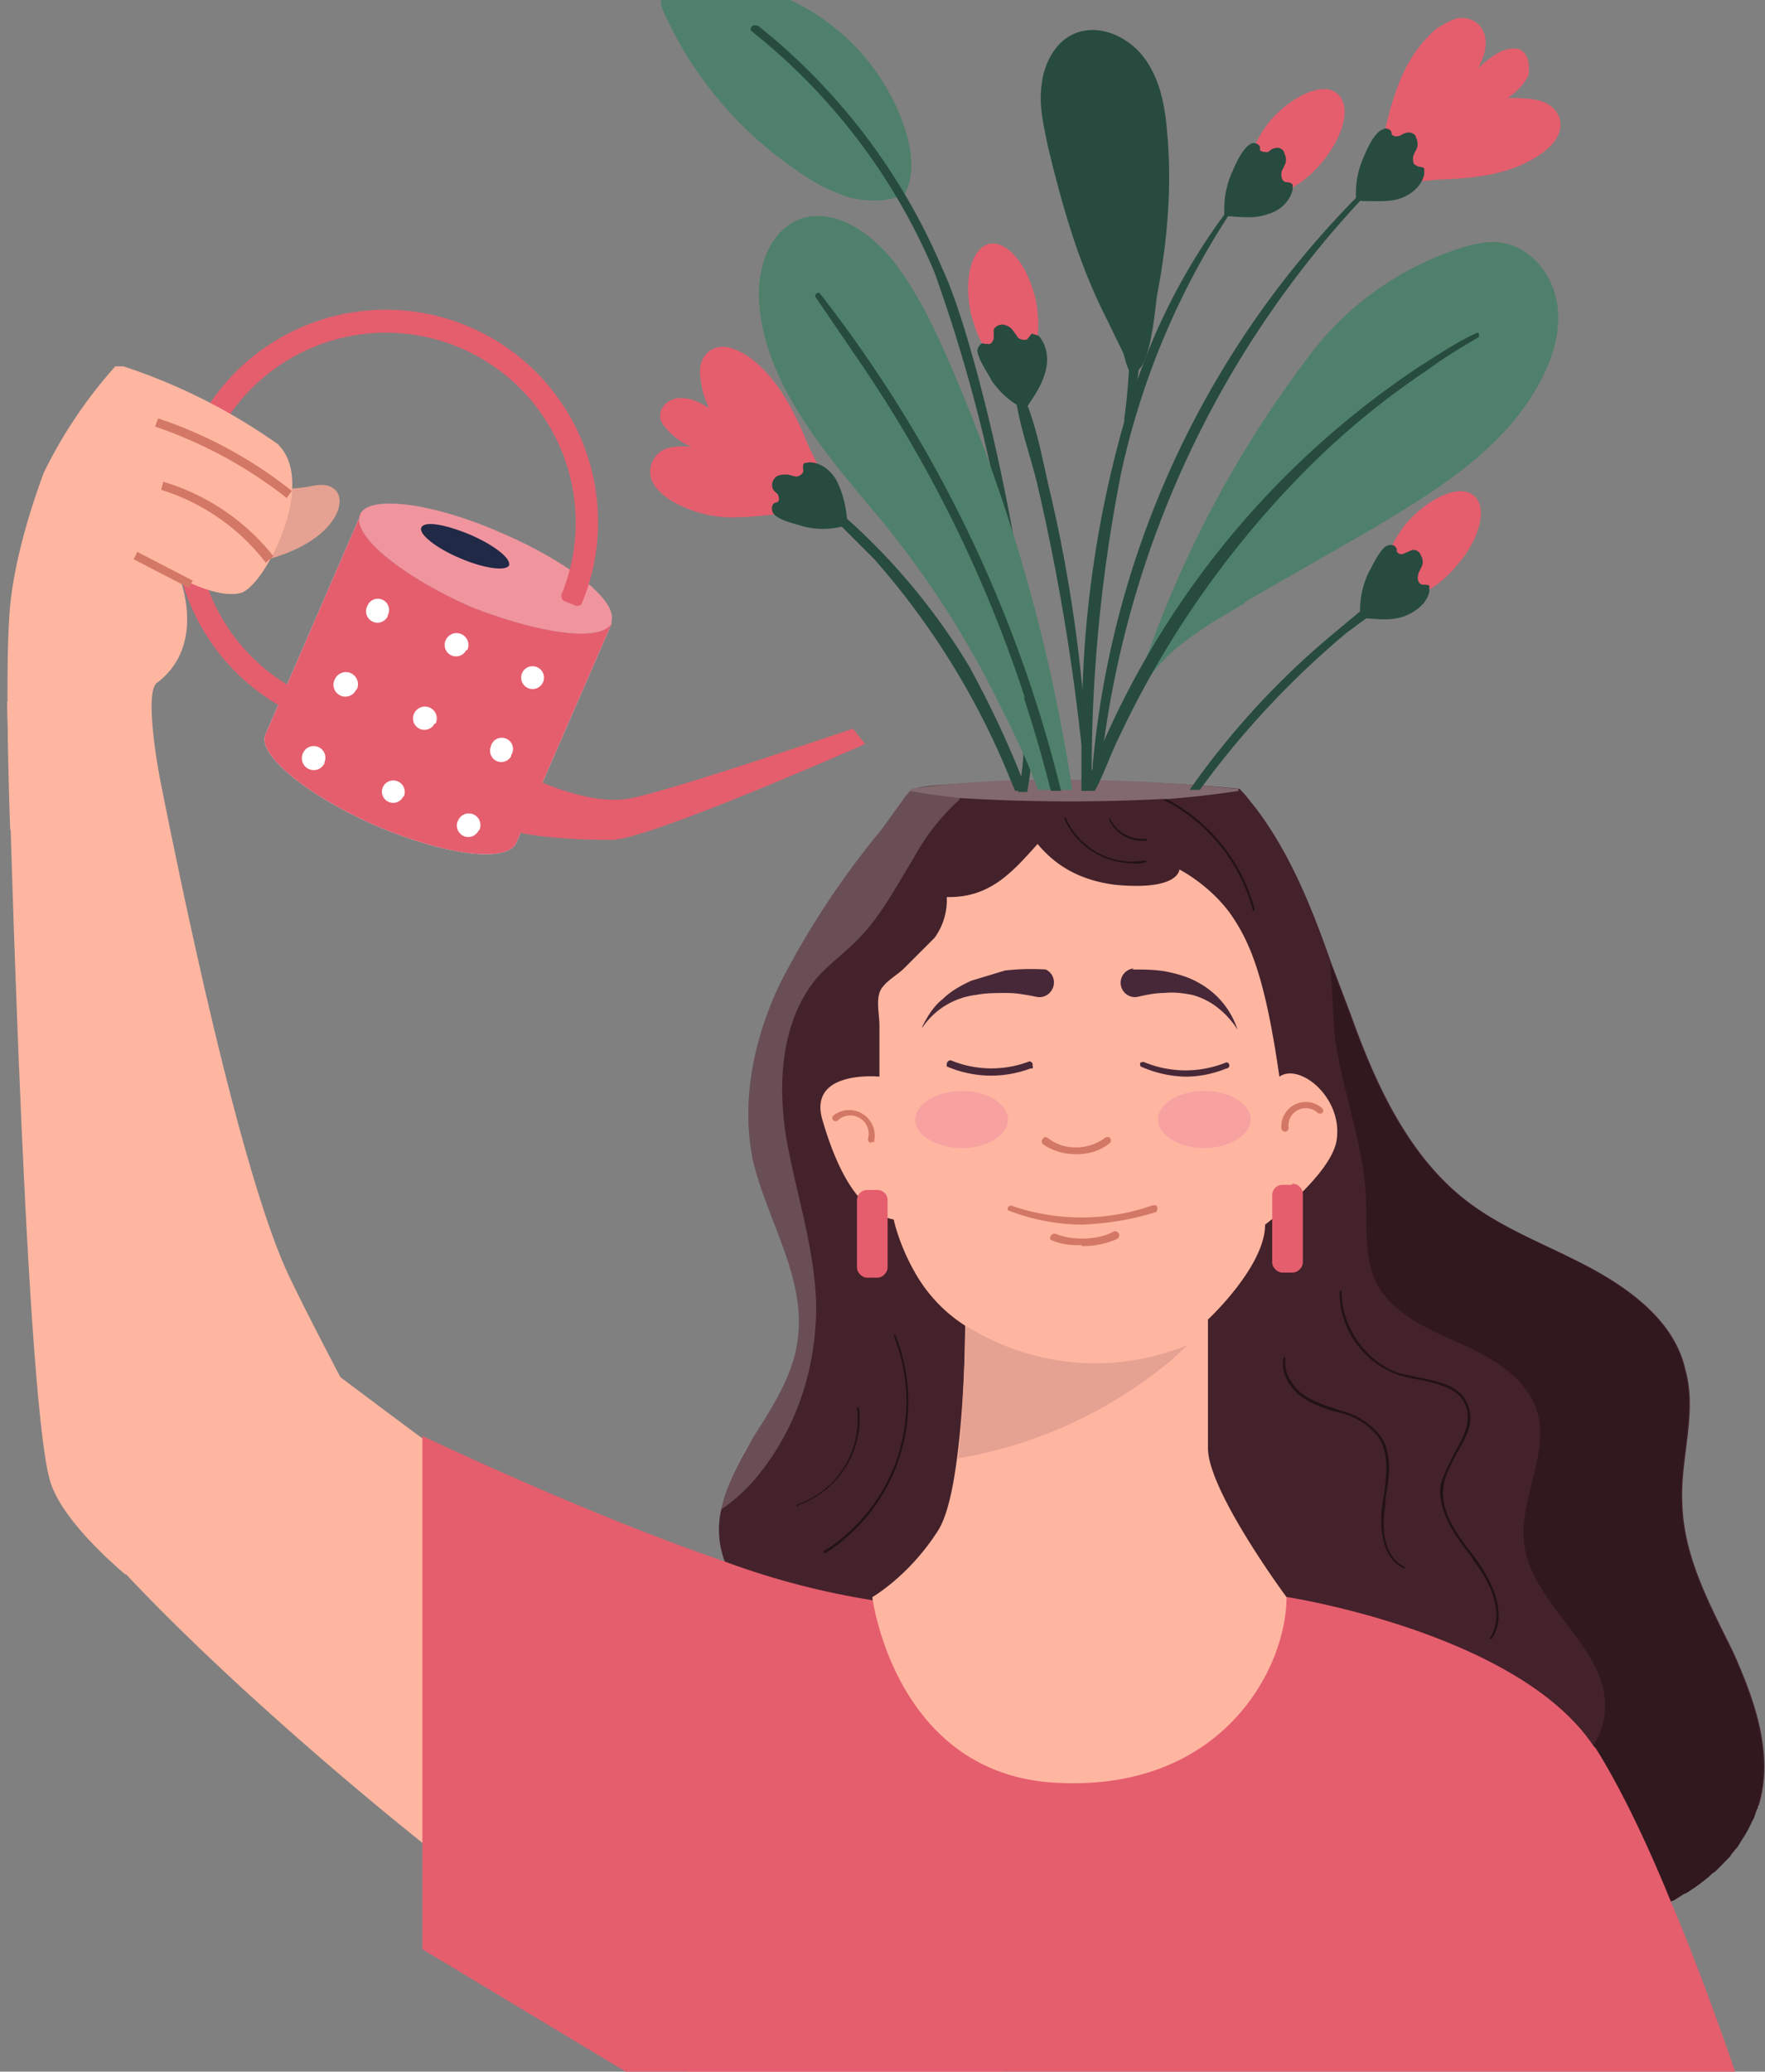 <svg xmlns="http://www.w3.org/2000/svg" width="173" height="203" fill="none"><rect width="100%" height="100%" fill="#808080" stroke="none"/><path fill="#C7F4FF" d="M35.3 50.4c-.9 2 4 6 10.7 9C52.8 62.1 59 63 60 61l-9.4 21.6c-.9 2-7 1.2-13.8-1.7-6.8-3-11.6-7-10.8-8.9l9.4-21.7Z"/><path fill="#F0959E" d="M59.9 61c.8-2-4-5.9-10.8-8.8-6.8-3-13-3.7-13.8-1.8-.9 2 4 6 10.7 9C52.8 62.1 59 63 60 61Z"/><path fill="#E55E6E" d="M35.3 50.4c-.9 2 4 6 10.7 9C52.8 62.1 59 63 60 61l-9.4 21.6c-.9 2-7 1.2-13.8-1.7-6.8-3-11.6-7-10.8-8.9l9.4-21.7Z"/><mask id="a" width="35" height="34" x="25" y="50" maskUnits="userSpaceOnUse" style="mask-type:luminance"><path fill="#fff" d="M35.3 50.4c-.9 2 4 6 10.7 9C52.8 62.1 59 63 60 61l-9.4 21.6c-.9 2-7 1.2-13.8-1.7-6.8-3-11.6-7-10.8-8.9l9.4-21.7Z"/></mask><g fill="#fff" mask="url(#a)"><path d="M33.7 49.9a1.1 1.1 0 1 0-2-1 1.1 1.1 0 0 0 2 1ZM41.2 53.1a1.1 1.1 0 1 0-2.1-.9 1.1 1.1 0 0 0 2 .9ZM30.6 57.1a1.1 1.1 0 1 0-2-1 1.1 1.1 0 0 0 2 1ZM38 60.3a1.1 1.1 0 1 0-2-.9 1.1 1.1 0 0 0 2 1ZM27.5 64.3a1.1 1.1 0 1 0-2.1-.9 1.1 1.1 0 0 0 2 1ZM35 67.5a1.1 1.1 0 1 0-2.2-.9 1.1 1.1 0 0 0 2.1 1ZM31.8 74.7a1.1 1.1 0 1 0-2.1-.9 1.1 1.1 0 0 0 2.1 1ZM28.7 82a1.1 1.1 0 1 0-2.1-1 1.1 1.1 0 0 0 2 1ZM59.5 52.5a1.1 1.1 0 1 0-2.1-1 1.1 1.1 0 0 0 2 1ZM49 56.5a1.1 1.1 0 1 0-2.2-1 1.1 1.1 0 0 0 2.1 1ZM56.3 59.7a1.1 1.1 0 1 0-2-1 1.1 1.1 0 0 0 2 1ZM45.8 63.7a1.1 1.1 0 1 0-2.1-1 1.1 1.1 0 0 0 2 1ZM53.2 66.9a1.1 1.1 0 1 0-2-1 1.1 1.1 0 0 0 2 1ZM60.7 70.1a1.1 1.1 0 1 0-2.1-1 1.1 1.1 0 0 0 2 1ZM42.7 70.9a1.1 1.1 0 1 0-2.1-1 1.1 1.1 0 0 0 2 1ZM50.1 74a1.1 1.1 0 1 0-2-.8 1.1 1.1 0 0 0 2 .9ZM57.5 77.3a1.1 1.1 0 1 0-2-.9 1.1 1.1 0 0 0 2 1ZM39.6 78a1.1 1.1 0 1 0-2.1-.8 1.1 1.1 0 0 0 2 .9ZM47 81.3a1.1 1.1 0 1 0-2.1-.9 1.1 1.1 0 0 0 2 1ZM54.4 84.5a1.1 1.1 0 1 0-2-.9 1.1 1.1 0 0 0 2 1ZM36.4 85.3a1.1 1.1 0 1 0-2-1 1.1 1.1 0 0 0 2 1Z"/></g><path fill="#E55E6E" d="M29.7 70.3A20.8 20.8 0 1 1 57 59.2a.6.6 0 0 1-.7.1l-1-.4a.6.6 0 0 1-.2-.8 18.6 18.6 0 1 0-24.6 10.2l-1 2ZM52.3 76.3c-1.4-.7 4.7 2.6 9 2 3-.3 22.3-6.9 22.3-6.9l1.2 1.5s-21 9.3-24.8 9.4c-6.2 0-9-.7-9-.7l1.3-5.3Z"/><path fill="#202946" d="M49.9 55.4c.2-.7-1.5-2-3.8-3-2.4-1-4.5-1.4-4.8-.7-.3.6 1.4 2 3.8 3 2.3 1 4.5 1.3 4.8.7Z"/><path fill="#FFB6A1" d="M85.7 156.7c-8.8 1.8-15 .7-18.6.3-5.5-.6-26.3-16.5-33.8-22.1 0 0-23.6 11.4-28.2 10.7 8.6 12.2 32.2 32.3 44.5 41.3a96.3 96.3 0 0 0 7 4.5 67.4 67.4 0 0 1 16.8 21.3l25.8-6.7-13.5-49.3Z"/><path fill="#FFB6A1" d="M34.6 137.3s-5.3-10-6.7-13.2c-6.7-15.4-15.3-63.8-15.2-63.8l-12 8.5s1.6 67.3 4.2 76.3c.2.6 1 3.7 7.4 9.2 0 0 22-16.6 22.3-17Z"/><path fill="#E5A191" d="M24.9 47.2s1.9 1.2 5.8.4c3.8-.8 3.8 4.1-2.6 6.6s-9.2 0-9.2 0l6-7Z"/><path fill="#FFB6A1" d="M1 59.3c.4-4 1.7-8.7 3.3-13a45.8 45.8 0 0 1 7-10.4h.8a57 57 0 0 1 15.1 7.6c4 3.8-1.3 14-3.6 14.6-2.3.6-6-1.5-6-1.5s2.7 6.6-2.2 10.3c-1.5 1 .6 11.2.6 11.2L1 81.3s-.6-15.6 0-22Z"/><path fill="#D37866" d="m13.5 54-.4.8 5.4 2.8.4-.7-5.4-2.8ZM28.1 48.8c-3.8-3-8.2-5.4-12.9-7l.3-.8c4.8 1.6 9.2 4 13.1 7.1l-.5.7ZM26.1 55.2A20.7 20.7 0 0 0 15.8 48l.2-.8c4.3 1.3 8 3.8 10.8 7.3l-.7.6Z"/><path fill="#44222B" d="M172.3 177v.2l-.1.1-.1.3a16.5 16.5 0 0 1-.2.6l-.2.3a8 8 0 0 1-.5 1 8 8 0 0 1-.5.8l-.4.7-.2.2-.4.5-.1.2-.5.5-.1.1a16.7 16.7 0 0 1-1 1h-.1l-.2.2-.2.2a20.9 20.9 0 0 1-2.2 1.6l-.3.1a26.1 26.1 0 0 1-.9.6l-.3.1a18 18 0 0 1-2.2 1.1l-.3.2-1 .4-.4.1-.2.2c-.4 0-.8.2-1.1.4h-.4l-.1.1a19 19 0 0 1-.8.3l-.4.1a29.2 29.2 0 0 1-3.2 1 99.8 99.8 0 0 1-26 3.5c-7.1 0-14.6-.8-20.6-4.9-5.9-4-9.4-10.5-13.4-16.4a42.7 42.7 0 0 0-4.2-5.5 25.8 25.8 0 0 0-9.2-6.8c-3.7-1.6-7.9-3.1-9.3-7.2a8.8 8.8 0 0 1-.3-5c.5-2.5 1.9-4.9 3.1-7 1.9-3 4-6.2 4.4-9.7.8-6-3-11.6-4.4-17.5-1.2-5.8.1-12 2.7-17.4a82.4 82.4 0 0 1 9.9-15l2.3-3.2.5-.6c.4-.3 1.4-.5 3.1-.6l4.7-.3h.1l5-.1H105.8a171.8 171.8 0 0 1 15.7.8 9.8 9.8 0 0 1 .8.9l.8 1c3.4 4.5 5.5 9.8 7.4 15.2l1.9 5c2.5 7 5.8 14.2 11.8 18.6 3.7 2.7 8 4.2 12 6.4s8 5.3 9 9.8c1.2 4.2-.5 8.7-.3 13 .1 5.3 2.7 10 5 14.7 2.1 4.7 4 10 2.5 15Z"/><path fill="#000102" d="M172.3 177c-2 6.8-9.5 10.5-16.4 12.5l-2.2.7c-2.8-2.8-4.4-7-3.2-10.7 1.5-4.3 6.3-7.1 6.8-11.7.6-6.1-7-10.3-7.9-16.4-.6-4.5 2.6-9 1.2-13.3-1-2.9-3.8-4.7-6.5-6-2.8-1.3-5.8-2.4-7.9-4.6-3-3.1-2-7-2.4-11.4-.4-4.7-2.5-10.2-3-14.9l-.4-6.8 1.9 5c2.5 7 5.8 14.2 11.8 18.6 3.7 2.7 8 4.2 12 6.4s8 5.3 9 9.8c1.2 4.2-.5 8.7-.3 13 .1 5.3 2.7 10 5 14.7 2.1 4.7 4 10 2.5 15Z" opacity=".3"/><path fill="#E55E6E" d="M171.1 206a78.3 78.3 0 0 1-10 4.3c-4.9 1.8-10.1 3.3-15.6 4.7l-.6.1h-.1l-6 1.4A234.2 234.2 0 0 1 63 219v-15l-21.6-13v-50.3S57 148.2 71 153a76 76 0 0 0 14.5 3.8h.2s20.6 11.3 40.3-.3h.2s22.6 3.5 30 14.6l.2.2c2.4 3.8 5 9.2 7.4 15.1 2.8 6.6 5.3 13.7 7.3 19.6Z"/><path fill="#FFB6A1" d="M131 111.8c-.6 3.4-7 8.2-7 8.2 0 4.1-5.6 9.3-5.6 9.3v12.6c0 4.2 7.7 14.6 7.7 14.6 0 7-6.3 19-22.4 18.2-16-.7-18.2-18.2-18.2-18.2s3.5-2 6.3-6.3c1-1.4 1.6-4.2 2-7.3.8-6 .8-13 .8-13a14.8 14.8 0 0 1-4.8-5c-1.7-2.9-2.2-5.4-2.2-5.4-3.5-.7-5.6-5-7-9.8-1.4-4.9 5.6-4.2 5.6-4.2v-5c0-1-.3-2.3 0-3.2.3-1 1.7-1.7 2.4-2.4l3-3a6.3 6.3 0 0 0 1.2-4c4.2.1 6.4-2.4 8.9-5.2 2 2.4 4.5 3.6 7.6 4 6.3.6 6.3-1.5 6.3-1.5s2.8 1.4 4.9 4.2c2 2.8 3.5 6.3 4.9 16.1 2-1.4 6.3 2.1 5.6 6.3Z"/><path fill="#472838" d="M90.4 100.6c.5-1 1.1-2 2-2.7.7-.7 1.7-1.3 2.8-1.8l3.3-1a22.7 22.7 0 0 1 4-.1 1.4 1.4 0 0 1 .6 2 1.4 1.4 0 0 1-1.4.7c-1-.2-2-.4-3-.4s-2.1 0-3.1.2a7.4 7.4 0 0 0-5.2 3.2ZM111 95c1.1 0 2.2 0 3.3.2 1 .2 2.1.5 3 1a8.1 8.1 0 0 1 4 4.7 8.4 8.4 0 0 0-2-2.2 7 7 0 0 0-2.4-1.2c-1-.2-1.9-.3-2.8-.2-.9 0-1.8.2-2.7.4a1.4 1.4 0 1 1-.3-2.8ZM97.2 105.4a11 11 0 0 1-4.4-.9.4.4 0 0 1 0-.2.4.4 0 0 1 .3-.4h.1a10.4 10.4 0 0 0 7.7.1.4.4 0 0 1 .3.2.3.3 0 0 1 0 .2.3.3 0 0 1 0 .3h-.2a11 11 0 0 1-3.8.7ZM116.2 105.5a11.3 11.3 0 0 1-4.4-1 .4.4 0 0 1 0-.4h.1a.3.3 0 0 1 .3 0 10.6 10.6 0 0 0 8 0 .3.3 0 0 1 0 .6c-1.2.5-2.6.8-4 .8Z"/><path fill="#D37866" d="M105.5 113.1c-1.2 0-2.3-.3-3.3-1a.4.4 0 0 1 0-.5l.2-.2.3.1c1.6 1.3 4 1.2 5.6 0a.4.4 0 0 1 .5 0 .4.4 0 0 1 0 .5c-1 .8-2.1 1.1-3.3 1.1ZM105.8 120a20.5 20.5 0 0 1-7-1.4.3.3 0 0 1 .1-.4.4.4 0 0 1 .4 0 21 21 0 0 0 13.7-.1h.3a.4.4 0 0 1 .1.5s0 .2-.2.2a27 27 0 0 1-7.4 1.2ZM106 122a6.5 6.5 0 0 1-3-.5.3.3 0 0 1 0-.4l.1-.1.1-.1H103.5c1.3.6 4 .7 5.6-.2a.3.3 0 1 1 .4.7 8 8 0 0 1-3.5.7ZM126 110.9a.4.4 0 0 1-.4-.3 2.4 2.4 0 0 1 4-2 .4.4 0 0 1 .1.2v.1a.3.3 0 0 1-.2.2.3.3 0 0 1-.2 0h-.1a1.7 1.7 0 0 0-2.9 1.4v.1a.4.4 0 0 1-.3.3ZM85.4 112a.4.4 0 0 1-.3-.2.4.4 0 0 1 0-.3 1.8 1.8 0 0 0-3-1.7.3.3 0 1 1-.4-.5 2.5 2.5 0 0 1 4 2.4v.2h-.3Z"/><path fill="#E5A191" d="M95.5 130.4a23.7 23.7 0 0 0 20.9 1.4l-1.5 1.4a43.9 43.9 0 0 1-21 9.7c.7-6 .7-13 .7-13l.9.5Z"/><path fill="#F7A1A1" d="M94.3 112.5c2.5 0 4.5-1.3 4.5-2.8 0-1.5-2-2.8-4.5-2.8s-4.6 1.3-4.6 2.8c0 1.5 2 2.8 4.6 2.8ZM118 112.5c2.5 0 4.6-1.3 4.6-2.8 0-1.5-2-2.8-4.6-2.8-2.5 0-4.5 1.3-4.5 2.8 0 1.5 2 2.8 4.5 2.8Z"/><path fill="#E55E6E" d="M126.6 116.1h-.9a1 1 0 0 0-1 1v6.6c0 .5.5 1 1 1h1c.5 0 1-.5 1-1V117c0-.6-.5-1-1-1ZM86 116.6h-1a1 1 0 0 0-1 1v6.6c0 .5.5 1 1 1h1c.5 0 1-.5 1-1v-6.6c0-.6-.5-1-1-1Z"/><g fill="#fff" opacity=".2"><path d="M97 76.6a8.6 8.6 0 0 0-3 1.7v.1a21.3 21.3 0 0 0-4.4 5.6c-1.6 2.6-3 5.3-5 7.5-1.4 1.6-3.2 2.8-4.6 4.4-3.5 4.3-3.8 10.4-2.9 15.8 1 5.5 2.8 10.8 2.9 16.3 0 5.9-1.8 11.6-5.4 16.2a16.6 16.6 0 0 1-3.9 3.7c.5-2.5 1.8-4.9 3.1-7 1.9-3 4-6.2 4.4-9.7.8-6-3-11.6-4.4-17.5-1.2-5.8.1-12 2.7-17.4a82.4 82.4 0 0 1 9.9-15l2.3-3.2.5-.6c.4-.3 1.4-.5 3.1-.6l4.7-.3ZM104.4 76.4l-.4 1-1.8-1h2.2Z"/></g><g fill="#000102" opacity=".5"><path d="M146.1 160.6a.1.1 0 0 1 0-.2c.6-1 1.4-3.4-1.6-7.4l-.3-.5c-1.6-2-3.3-4.4-3-7 .3-1.1.9-2.2 1.4-3.2.9-1.6 1.7-3.1 1-4.7s-2.6-2-4.5-2.4a22 22 0 0 1-1.8-.4 8.6 8.6 0 0 1-6-8.3h.1a.1.1 0 0 1 .1 0v.1c0 3.5 2.5 7 5.8 8l1.9.4c1.9.4 3.9.8 4.6 2.5.8 1.7 0 3.2-1 4.9-.5 1-1.1 2-1.3 3.2-.4 2.4 1.3 4.8 2.9 6.8l.3.4c3 4.2 2.3 6.7 1.5 7.8ZM137.6 153.7c-2.5-1.2-2.3-4.8-2.1-6.3l.1-.6c.3-2.1.6-4.3-.5-6a6.9 6.9 0 0 0-3.5-2.3l-.8-.2a12 12 0 0 1-3.2-1.4c-1.1-.8-2.1-2.3-1.8-3.8a.1.1 0 0 1 .2 0c-.2 1.4.7 2.8 1.8 3.6.9.6 2 1 3 1.3l.9.3a7 7 0 0 1 3.6 2.4c1.2 1.7.9 4 .5 6.1v.7c-.3 1.4-.5 4.8 1.8 6a.1.1 0 0 1 0 .2ZM122.9 89.3l-.1-.1A17 17 0 0 0 110.3 77a.1.1 0 0 1 .1-.2A17.2 17.2 0 0 1 123 89.2a.1.1 0 0 1-.1 0ZM111 84.6a7.4 7.4 0 0 1-6.7-4.4.1.1 0 0 1 .2 0 7.1 7.1 0 0 0 7.8 4.1c.1.1 0 .1 0 .2-.4.1-.9.2-1.3.1ZM111.9 82.4a3.6 3.6 0 0 1-3.2-2.1.1.1 0 0 1 0-.1.1.1 0 0 1 .1 0c.6 1.3 2 2.1 3.5 2a.1.1 0 0 1 0 .2h-.4ZM81 152.2h-.1a.1.1 0 0 1 0-.3 17.3 17.3 0 0 0 6.7-21 .1.1 0 0 1 .2 0 17.6 17.6 0 0 1-6.9 21.3Z"/><path d="M78.3 147.6h-.1a.1.1 0 0 1 0-.2A8.8 8.8 0 0 0 84 138a.1.1 0 0 1 .2 0 9 9 0 0 1-6 9.5Z"/></g><path fill="#82696E" d="M121.4 77.5a93.8 93.8 0 0 1-7 .8h-.6a175.4 175.4 0 0 1-19.7-.1 62.4 62.4 0 0 1-4.9-.7l.1-.2a100 100 0 0 1 12.8-.9h3.5a183 183 0 0 1 15.6.9c.1 0 .2 0 .2.2Z"/><path fill="#4F806B" d="M88.6 19.1c-1.7.7-3.7.7-5.5.2-1.8-.6-3.5-1.5-5-2.6-5.6-3.8-10-9-12.8-15-.3-.6-.6-1.2-.5-1.8.2-.7.7-1.3 1.4-1.6.6-.3 1.4-.3 2-.3a21.4 21.4 0 0 1 20.4 14.3c.8 2.4 1.2 5.1-.2 7.2l.2-.4Z"/><path fill="#274B3F" d="M101.3 71.1a39.4 39.4 0 0 1-.6 6.4v.1h-.9a20.2 20.2 0 0 0 .5-3.6 51.4 51.4 0 0 0-.2-9.3 158.5 158.5 0 0 0-8.5-38A59.7 59.7 0 0 0 73.6 3a.4.4 0 0 1 .5-.5.4.4 0 0 1 .3.1 60.7 60.7 0 0 1 18 23.8c1.9 4 4.8 14.5 6.8 25.4a132 132 0 0 1 2 19.4ZM114.4 13c-.2-2.6-.7-5.3-2.3-7.4-1.6-2.1-4.6-3.4-7-2.2-1.7.8-2.8 2.9-3 4.9-.3 2 .2 4 .6 6 1.4 5.8 3 11.5 5.7 16.8l1.7 3.5c.3.8.4 2.3 1.3 1.8 1.4-.8 1.8-6 2-7.4 1-5.2 1.5-10.6 1-16Z"/><path fill="#4F806B" d="M101.8 77.5a75 75 0 0 0-3.6-8A92.4 92.4 0 0 0 86.4 51c-5-6-11.5-13.2-12-21.5-.2-3.2 1-7 4.2-8.1 3.3-1 6.7 1.4 8.9 4.1 2.5 3.2 4.2 6.9 5.8 10.6a168 168 0 0 1 11.8 41.3h-3.3ZM122 59l12.2-7c6.4-3.8 13-7.8 16.6-14.3 1.4-2.5 2.3-5.4 1.8-8.1-.5-2.8-2.6-5.4-5.4-5.8-1-.2-2 0-3 .2a30 30 0 0 0-15.6 10.5 108.7 108.7 0 0 0-17.5 33.8c.2-.6 1.5-1.8 1.9-2.4.8-1 1.7-1.9 2.7-2.7 2-1.6 4.1-2.8 6.3-4.1Z"/><path fill="#274B3F" d="m100.1 76 .6 1.5h-1.2l-.3-.7a75.3 75.3 0 0 0-13.5-22l-3.2-3.2-.8-.8c-.3-.3.1-.7.4-.5l1 .6A63 63 0 0 1 95 65.3c1.9 3.5 3.6 7 5.1 10.8ZM103 77.5a135.2 135.2 0 0 0-2.6-9v-.3a130 130 0 0 0-15.9-32.4L80 29.2c-.3-.3.2-.7.4-.4A129.1 129.1 0 0 1 104 77.5h-.9ZM135.3 59.3l-1.4 1.3L132 62a86.4 86.4 0 0 0-14.4 15.4h-1A78.6 78.6 0 0 1 130.8 62l2.4-2 1.8-1c.2 0 .3.1.2.3ZM145 33c-1.7 1-3.4 2-5 3.2a77.2 77.2 0 0 0-13.3 11.2 94 94 0 0 0-17 24.8c-.9 1.8-1.5 3.7-2.4 5.3H106V73a212.5 212.5 0 0 0-4.2-25c-.6-2.7-1.6-5.4-2.1-8.1l-.2-1c0-.5.6-.6.7-.2l.5 1c1 2.6 1.5 5.4 2.1 8a143.6 143.6 0 0 1 3.3 19.9 108 108 0 0 1 4.1-26.3v-.3a54.8 54.8 0 0 0-2.6-25.8c0-.3.4-.6.5-.2a42.6 42.6 0 0 1 3.4 22.2 60.9 60.9 0 0 1 8.9-16.7c.1-.2.4 0 .3.2l-.4.6a75.7 75.7 0 0 0-10.4 25 151.6 151.6 0 0 0-2.9 29.2l.1-.2V75a91 91 0 0 1 26.5-56.3c.2-.2.5.1.3.3l-.6.7a97.2 97.2 0 0 0-25.1 53l.1-.3A85.5 85.5 0 0 1 139 36c1.9-1.2 3.8-2.5 5.8-3.4.1 0 .3.2.1.3Z"/><path fill="#E55E6E" d="M148.8 16.3c1.4-.6 3-1.5 3.8-2.8 1-1.9-.3-3.4-2-3.7-1-.2-2-.2-2.8-.2.8-.6 1.6-1.3 2-2.2.2-1 0-2.3-1-2.6-.6-.1-1 0-1.6.2-.8.4-1.6 1-2.3 1.7.3-.7.7-1.5.7-2.2.2-1.7-1.1-3-2.8-2.7-.7.2-1.3.6-2 1-1.5 1.3-2.7 3-3.5 4.9a29.4 29.4 0 0 0-2 8.1c.5 2.8 3.7 1.9 5.7 1.8 2.7-.1 5.3-.3 7.8-1.3ZM75.2 36.6c-1-1.1-2.4-2.3-4-2.6-2-.2-2.9 1.5-2.5 3.3.1 1 .4 1.8.8 2.7-.9-.6-1.8-1-2.8-1-1 0-2 .7-2 1.8 0 .5.4 1 .8 1.4.6.7 1.4 1.2 2.3 1.6a6 6 0 0 0-2.3.1 2.4 2.4 0 0 0-1.4 3.6c.4.6 1 1.1 1.6 1.5a12 12 0 0 0 5.7 1.7c2 0 4-.2 6-.5.8-.1 1.5-.3 2.1-.6 2.4-1.5.5-4.2-.3-6-1-2.5-2.2-5-4-7Z"/><path fill="#274B3F" d="M132.9 19v.4c.2.2.4.3.7.3 1.2 0 2.4.1 3.5-.2 1.2-.4 2.2-1.2 2.5-2.4v-.6c-.2-.2-.6-.1-.8-.3-.3-.1-.3-.4-.3-.7 0-.3.2-.6.3-.8.2-.4.2-.8 0-1.2 0-.3-.5-.6-.8-.5-.3 0-.6.2-.8.3-.3.1-.7.1-.8-.2V13c-.1-.4-.6-.5-.9-.3-.8.3-1.5 1.9-1.8 2.6a8.8 8.8 0 0 0-.8 3.8Z"/><path fill="#E55E6E" d="M124.6 11.7c-2.2 2.7-3 5.7-1.6 7 1.3 1.1 4.2 0 6.5-2.7 2.2-2.6 3-5.6 1.6-6.8-1.3-1.2-4.2 0-6.5 2.5ZM138 51.1c-2.2 2.6-3 5.7-1.6 7 1.3 1.1 4.2 0 6.4-2.7 2.3-2.6 3-5.7 1.7-6.8-1.3-1.2-4.2 0-6.5 2.5ZM95.2 30.8c.8 3.4 2.8 5.8 4.5 5.4 1.8-.5 2.5-3.5 1.8-6.9-.8-3.4-2.8-5.8-4.6-5.4-1.7.5-2.5 3.5-1.7 7Z"/><path fill="#274B3F" d="M120 20.5v.5c.2.2.4.2.7.2 1.2.1 2.4.2 3.5-.2 1.2-.3 2.2-1.2 2.5-2.4v-.5c-.2-.3-.6-.2-.8-.3-.3-.2-.3-.5-.3-.8 0-.3.2-.5.3-.8.2-.3.2-.8 0-1.1 0-.4-.5-.7-.8-.6-.3 0-.6.2-.8.4-.3 0-.7 0-.8-.2v-.3c-.1-.3-.6-.5-.9-.3-.8.4-1.5 2-1.8 2.7a8.8 8.8 0 0 0-.8 3.7ZM133.3 60l.1.4c.2.2.4.2.7.2 1.2.1 2.4.2 3.5-.2s2.2-1.2 2.5-2.4v-.6c-.3-.2-.6 0-.9-.2-.2-.2-.3-.5-.2-.8 0-.3.2-.5.3-.8.2-.3.2-.8 0-1.1-.1-.4-.5-.7-.9-.6l-.7.3c-.3.2-.7.1-.8-.2v-.2c-.1-.4-.6-.5-1-.3-.7.4-1.4 2-1.8 2.7a8.8 8.8 0 0 0-.8 3.7ZM100 39.8l.3.2c.3 0 .5-.3.6-.5.7-1 1.3-2 1.6-3.2.3-1.2.1-2.5-.7-3.4l-.6-.2c-.2 0-.3.4-.6.6-.2 0-.6 0-.8-.2l-.5-.7c-.2-.3-.5-.5-1-.6-.3 0-.7.1-.9.5v.9c-.1.3-.3.6-.6.5h-.3c-.3-.2-.6.2-.7.6 0 .8 1 2.2 1.4 3 .7 1 1.6 1.9 2.7 2.5ZM82.5 51.6c.2 0 .3 0 .4-.2.2-.1.2-.4.1-.7a10 10 0 0 0-.9-3.4c-.5-1.1-1.6-2-2.8-2l-.5.1c-.2.3 0 .6-.1.9-.1.2-.4.4-.7.4l-.8-.2c-.4 0-.8 0-1.1.2-.3.2-.5.7-.4 1 0 .3.3.5.5.7.2.3.2.7 0 .8l-.3.1c-.3.2-.3.7-.1 1 .5.7 2.1 1 3 1.3 1.2.3 2.5.3 3.7 0Z"/><path fill="#82696E" d="M100.7 77.5v.1Z"/></svg>